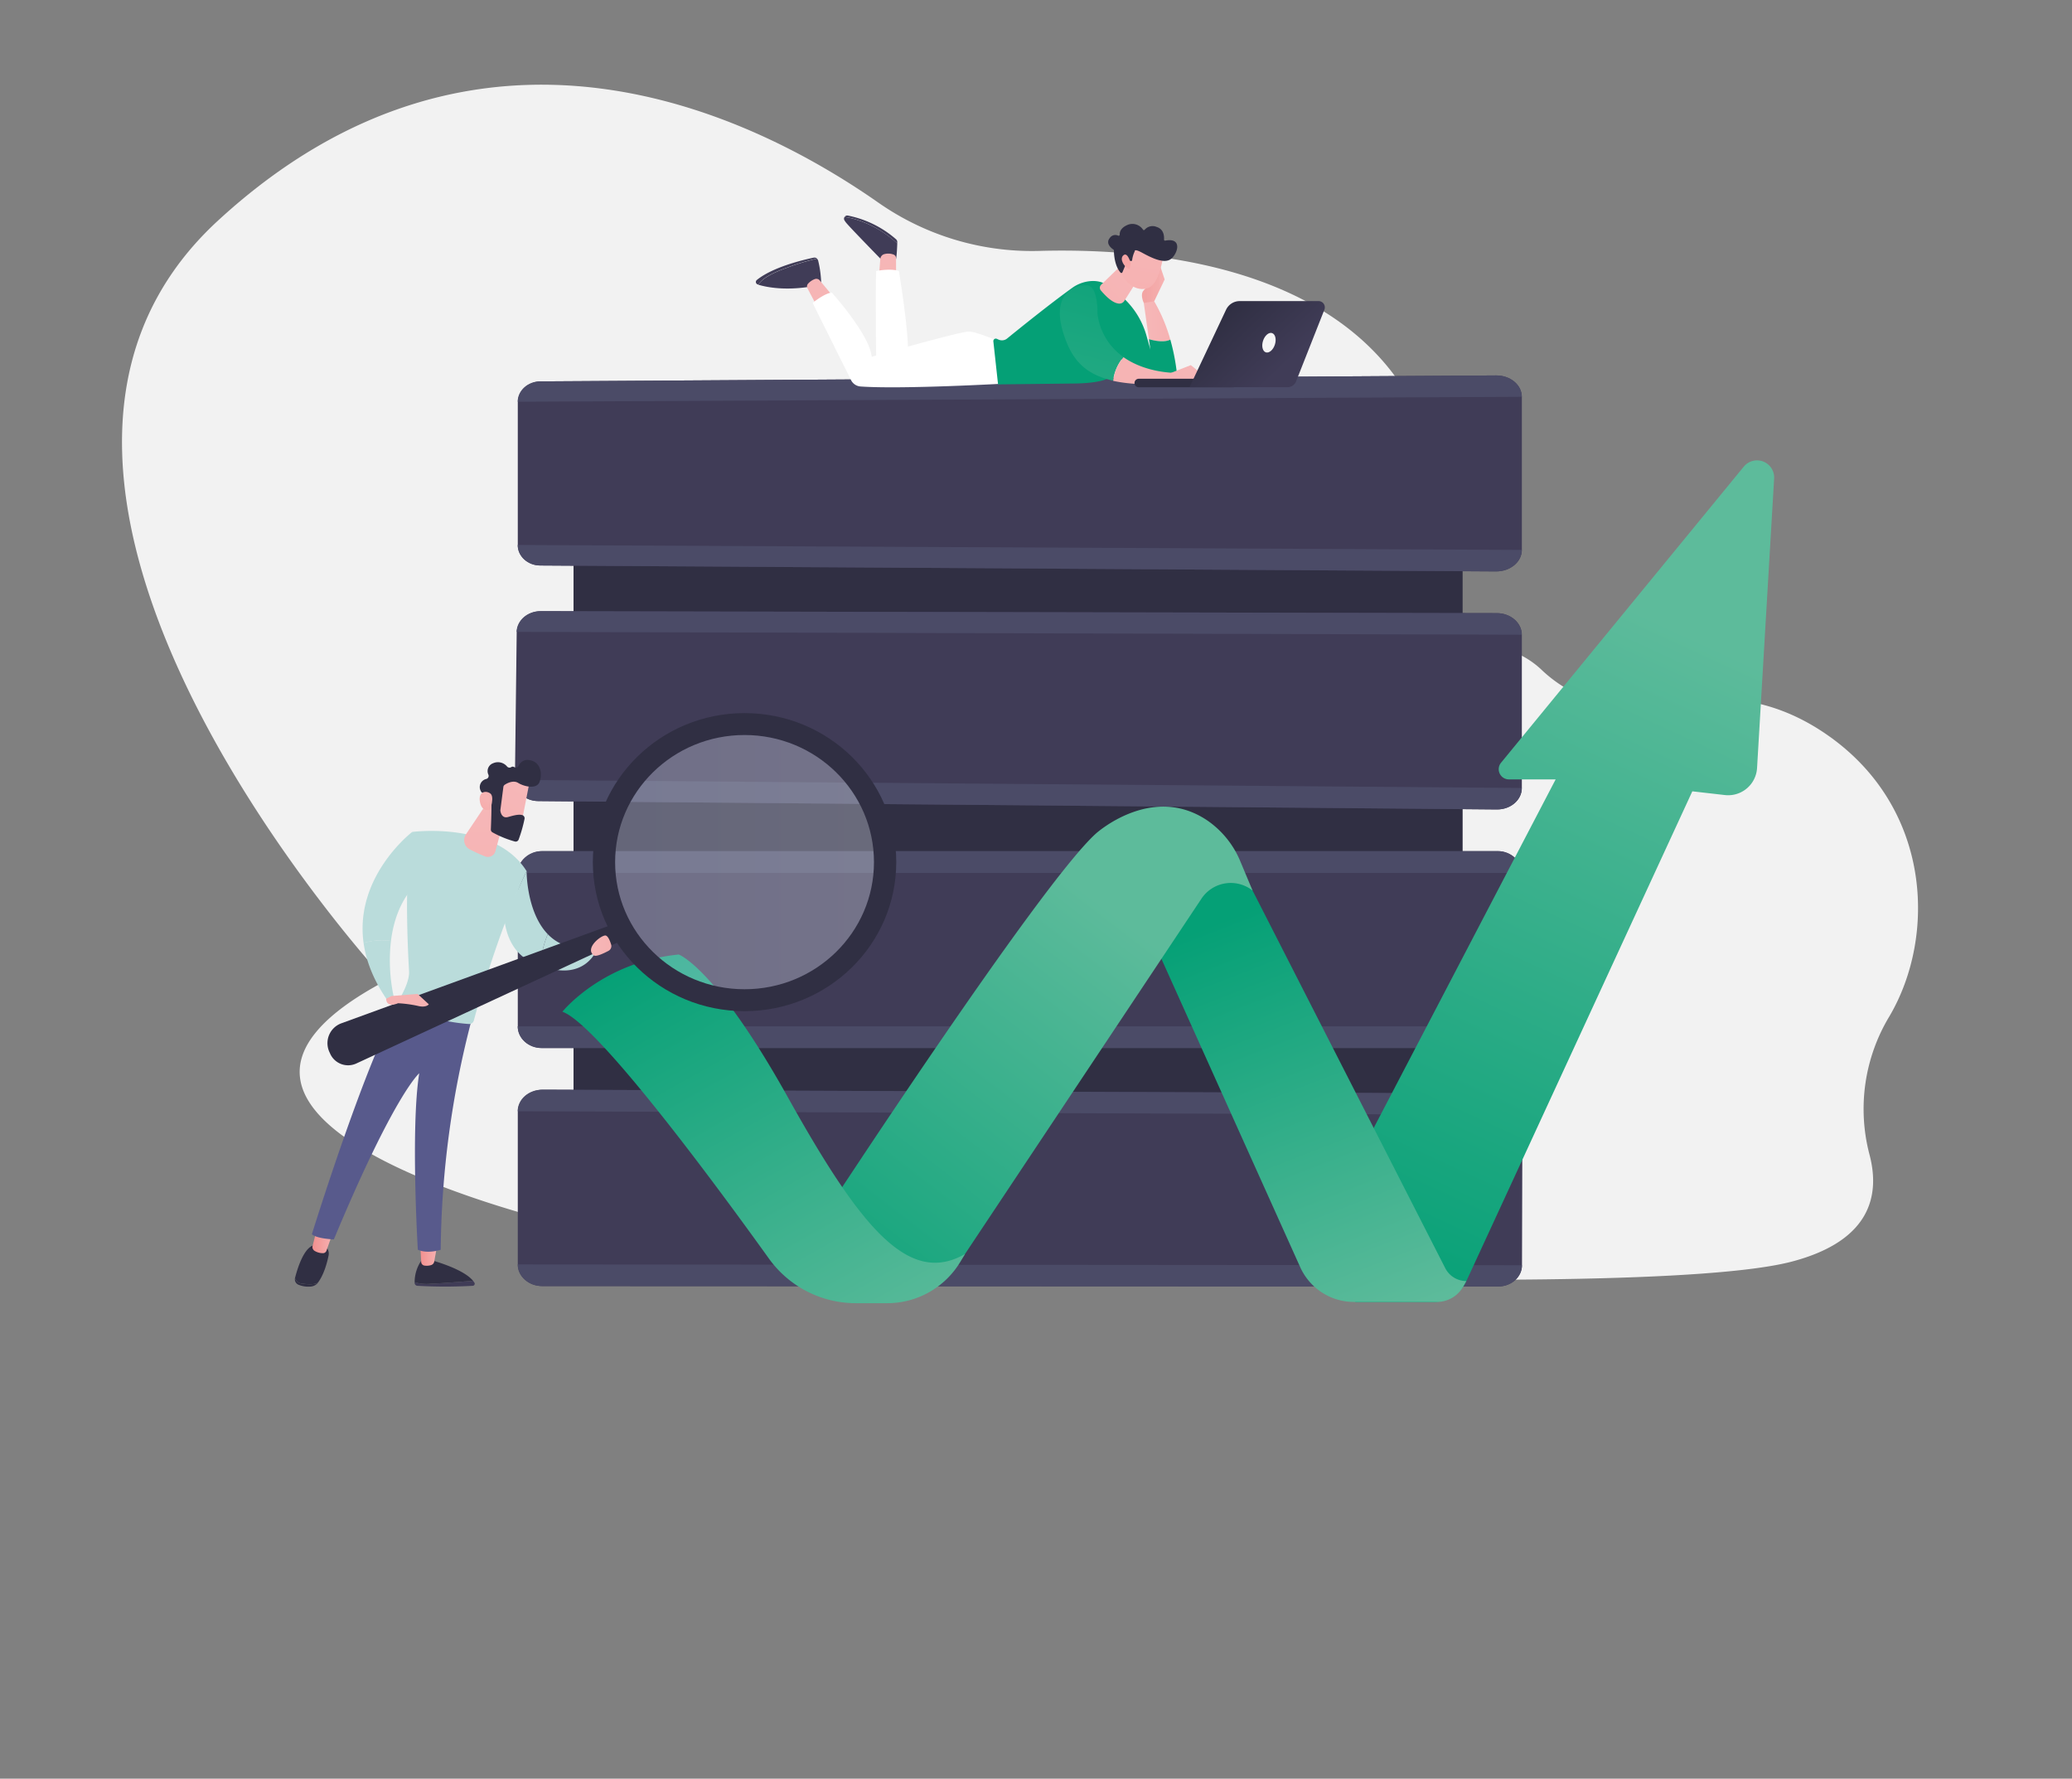 <svg id="Laag_1" data-name="Laag 1" xmlns="http://www.w3.org/2000/svg" xmlns:xlink="http://www.w3.org/1999/xlink" viewBox="0 0 700 600.76"><rect x="0" y="0" width="700" height="600.76" fill="#808080" stroke="none"/><defs><linearGradient id="Naamloos_verloop_14" x1="298.45" y1="81.1" x2="303.15" y2="113.2" gradientUnits="userSpaceOnUse"><stop offset="0" stop-color="#f6b7b8"/><stop offset="1" stop-color="#f6b2b2"/></linearGradient><linearGradient id="Naamloos_verloop_14-2" x1="274.81" y1="84.55" x2="279.5" y2="116.66" xlink:href="#Naamloos_verloop_14"/><linearGradient id="Naamloos_verloop_15" x1="385.78" y1="96.22" x2="393.47" y2="96.22" gradientUnits="userSpaceOnUse"><stop offset="0" stop-color="#f2908f" stop-opacity=".8"/><stop offset="1" stop-color="#f6b2b2"/></linearGradient><linearGradient id="Naamloos_verloop_14-3" x1="386.41" y1="108.52" x2="395.38" y2="108.52" xlink:href="#Naamloos_verloop_14"/><linearGradient id="Naamloos_verloop_14-4" x1="385.21" y1="89.7" x2="367.26" y2="107.65" xlink:href="#Naamloos_verloop_14"/><linearGradient id="Naamloos_verloop_14-5" x1="411.6" y1="120.47" x2="378.16" y2="148.25" xlink:href="#Naamloos_verloop_14"/><linearGradient id="Naamloos_verloop_14-6" x1="388.08" y1="73.61" x2="384.55" y2="97.44" xlink:href="#Naamloos_verloop_14"/><linearGradient id="linear-gradient" x1="382.75" y1="72.82" x2="379.22" y2="96.65" gradientUnits="userSpaceOnUse"><stop offset="0" stop-color="#f2908f"/><stop offset="1" stop-color="#f6b2b2"/></linearGradient><linearGradient id="Naamloos_verloop_7" x1="378.86" y1="73.35" x2="335.47" y2="241.73" gradientUnits="userSpaceOnUse"><stop offset="0" stop-color="#05a076"/><stop offset="1" stop-color="#5dbb9b"/></linearGradient><linearGradient id="Naamloos_verloop_14-7" x1="404.44" y1="111.86" x2="371.01" y2="139.64" xlink:href="#Naamloos_verloop_14"/><linearGradient id="Naamloos_verloop_13" x1="-9243.87" y1="105.6" x2="-9262.19" y2="124.96" gradientTransform="matrix(-1 0 0 1 -8829.79 0)" gradientUnits="userSpaceOnUse"><stop offset="0" stop-color="#302f43"/><stop offset="1" stop-color="#403c57"/></linearGradient><linearGradient id="Naamloos_verloop_7-2" x1="467.7" y1="438.66" x2="570.97" y2="214.46" xlink:href="#Naamloos_verloop_7"/><linearGradient id="Naamloos_verloop_7-3" x1="416.58" y1="309.5" x2="469.54" y2="445.44" xlink:href="#Naamloos_verloop_7"/><linearGradient id="Naamloos_verloop_7-4" x1="269.96" y1="455.43" x2="380.3" y2="311.55" xlink:href="#Naamloos_verloop_7"/><linearGradient id="Naamloos_verloop_7-5" x1="221.93" y1="318.58" x2="301.35" y2="459.77" xlink:href="#Naamloos_verloop_7"/><linearGradient id="linear-gradient-2" x1="1282.69" y1="424.04" x2="1288.41" y2="424.04" gradientTransform="translate(-1140.73)" xlink:href="#linear-gradient"/><linearGradient id="linear-gradient-3" x1="1246.32" y1="419.28" x2="1253.15" y2="419.28" gradientTransform="translate(-1140.73)" xlink:href="#linear-gradient"/><linearGradient id="Naamloos_verloop_14-8" x1="1304.63" y1="270.44" x2="1304.42" y2="306.23" gradientTransform="translate(-1140.73)" xlink:href="#Naamloos_verloop_14"/><linearGradient id="linear-gradient-4" x1="1346.2" y1="291.2" x2="1438.33" y2="291.2" gradientTransform="translate(-1140.73)" gradientUnits="userSpaceOnUse"><stop offset="0" stop-color="#dae1f3"/><stop offset="1" stop-color="#e9effa"/></linearGradient><linearGradient id="Naamloos_verloop_14-9" x1="945.98" y1="2134.05" x2="928.36" y2="2157.36" gradientTransform="rotate(-8.21 -12462.951 6566.738)" xlink:href="#Naamloos_verloop_14"/><linearGradient id="linear-gradient-5" x1="920.18" y1="2152.51" x2="934.31" y2="2138.01" gradientTransform="rotate(-8.21 -12462.951 6566.738)" xlink:href="#linear-gradient"/><linearGradient id="linear-gradient-6" x1="1129.77" y1="505.52" x2="1148.6" y2="484.34" gradientTransform="translate(-1140.73)" xlink:href="#linear-gradient"/><linearGradient id="Naamloos_verloop_14-10" x1="1340.39" y1="319.41" x2="1347.26" y2="319.41" gradientTransform="translate(-1140.73)" xlink:href="#Naamloos_verloop_14"/><style>.cls-2{fill:#302f43}.cls-3{fill:#403c57}.cls-4{fill:#4b4b67}.cls-7{fill:#fff}.cls-26{fill:#badcdb}</style></defs><path d="M520.55 226c11.83 11.42 28.81 15.53 44.84 11.83 15.19-3.51 33.23-2.49 51.64 10.2 35.64 24.55 37.24 68.26 21.25 95.3a60.53 60.53 0 00-6.74 46.47c3.68 13.76.62 29.19-26 36.27-53.7 14.3-348.51.19-386.17-6.2s-178.17-41.6-89-88.64c0 0-154.5-166.77-56.72-256.72 88.51-81.42 180.8-35.64 223.06-6.09a90.58 90.58 0 0054.36 16.33C400.5 83.38 492 93.9 488.28 190.78a28.57 28.57 0 0020.15 28.42 30 30 0 0112.12 6.8z" fill="#f2f2f2"/><path class="cls-2" d="M193.76 159.51h300.37v252.13H193.76z"/><path class="cls-3" d="M505.45 126.81l-322.62 2c-4.37 0-7.9 3.23-7.9 7.16v48.14c0 3.78 3.39 6.87 7.61 6.89l322.92 2c4.79 0 8.68-3.22 8.68-7.26v-51.67c0-4.07-3.9-7.29-8.69-7.26z"/><path class="cls-4" d="M505.44 126.81l-322.93 2c-4.21 0-7.62 3.11-7.62 6.88l339.23-1.66c0-4.03-3.89-7.25-8.68-7.22zM182.51 191l322.93 2c4.79 0 8.68-3.22 8.68-7.26l-339.23-1.67c0 3.85 3.41 6.93 7.62 6.93z"/><path class="cls-3" d="M505.71 207.1l-322.88-.67c-4.52 0-8.22 3.26-8.27 7.3l-.6 49.7c-.05 3.91 3.44 7.1 7.8 7.14l323.93 2.83c4.66.05 8.45-3.2 8.45-7.25v-51.74c0-4.03-3.78-7.3-8.43-7.31z"/><path class="cls-4" d="M505.69 207.1l-323.17-.67c-4.35 0-7.91 3.14-8 7l339.56.95c.04-4-3.74-7.27-8.39-7.28zm-323.93 63.47l323.91 2.83c4.67.05 8.45-3.2 8.45-7.25L174 263.43c-.09 3.91 3.4 7.1 7.76 7.14z"/><path class="cls-3" d="M506 287.48H183.34c-4.67 0-8.41 3.52-8.41 7.72v51.45c0 4 3.6 7.32 8.1 7.32H506c4.49 0 8.16-3.28 8.16-7.32v-51.74c-.02-4.03-3.69-7.43-8.16-7.43z"/><path class="cls-4" d="M506 287.48H183c-4.5 0-8.14 3.53-8.14 7.36h339.26c0-3.84-3.65-7.36-8.12-7.36zM183 354h323c4.49 0 8.14-3.24 8.14-7.35H174.89c0 4.08 3.64 7.35 8.11 7.35z"/><path class="cls-3" d="M506.32 369.33l-322.8-1.27c-4.76 0-8.59 3.37-8.59 7.57v51.45c0 4 3.69 7.31 8.26 7.31l323 .13c4.42 0 8-3.21 8-7.17l.14-50.81c-.02-3.97-3.59-7.2-8.01-7.21z"/><path class="cls-4" d="M506.32 369.33l-323.14-1.27c-4.58 0-8.29 3.24-8.29 7.28l339.41 1.2c.01-3.97-3.56-7.2-7.98-7.21zm-323.15 65.06l323 .13c4.42 0 8-3.21 8-7.17l-339.27-.27c-.01 4.04 3.7 7.31 8.27 7.31z"/><path class="cls-3" d="M303.13 82.26v-.45a1.23 1.23 0 00-.42-1 34.92 34.92 0 00-16.28-8 1.07 1.07 0 00-1.09.46 23.29 23.29 0 013 .61 36 36 0 0114.79 8.38z"/><path class="cls-3" d="M288.32 73.89a23.29 23.29 0 00-3-.61 1.07 1.07 0 000 1.19 7.93 7.93 0 00.52.74C287.19 76.89 298.06 88 298.06 88s3.44.43 4.5-.19c.34-.19.51-3.77.57-5.58a36 36 0 00-14.81-8.34z"/><path d="M302.72 93.84V87.2a1.3 1.3 0 00-.89-1.24 5.12 5.12 0 00-3.24-.08 1.86 1.86 0 00-1.19 1.61l-.5 6.2z" fill="url(#Naamloos_verloop_14)"/><path class="cls-3" d="M276.4 88a1.37 1.37 0 00-.43-.64 80.79 80.79 0 00-10.24 3.14c-6.9 2.43-8.91 4.56-9.49 5.69 2.95.87 9.66 2.19 19.29.31l1.9-.89A36.38 36.38 0 00276.4 88z"/><path class="cls-3" d="M265.73 90.46A80.79 80.79 0 01276 87.32a1.33 1.33 0 00-1.14-.29c-3.42.71-13.77 3.15-19.17 7.53a.86.86 0 00.28 1.5l.3.09c.55-1.15 2.56-3.26 9.46-5.69z"/><path d="M281 99.58l-4.05-4.86a1.5 1.5 0 00-1.62-.47 5.64 5.64 0 00-2.33 1.56 1.38 1.38 0 00-.21 1.56l3 5.71z" fill="url(#Naamloos_verloop_14-2)"/><path class="cls-7" d="M296 91.53s4.94-1 7.68 0c0 0 3.62 21.69 3 28.67L296 122.37s-.29-24.45 0-30.84z"/><path class="cls-7" d="M339.85 129.54s-34.92 2-49.1 1a3.89 3.89 0 01-3.24-2.16c-3-6.08-12.15-24.33-12.95-26.07 0 0 3.7-3.09 6.43-3.52 0 0 12.94 14.39 13.48 21.73 0 0 29.95-8.61 32.91-8.53s12 4.13 12 4.13z"/><path d="M386.41 102.32s-1.28-2.67-.17-4.07 5.12-5.76 5.12-5.76l.46-3 1.65 4.9-3.54 7.39s-2.07 2.22-3.52.54z" fill="url(#Naamloos_verloop_15)"/><path d="M395.38 114.71a55.41 55.41 0 00-5.45-12.94l-3.52.55 1.74 12.23c1.33.45 4.96 1.32 7.23.16z" fill="url(#Naamloos_verloop_14-3)"/><path d="M397.66 126.62a71.87 71.87 0 00-2.28-11.91c-2.27 1.16-5.9.24-7.23-.16l.5 3.51-1.34-4.73a27.43 27.43 0 00-9.85-14.42l-3.32-2.51c-3.26-2.47-8.48-1.62-11.8.76-7.39 5.28-18.36 14.13-22.1 17.18a2.77 2.77 0 01-2.86.38l-.62-.28a.84.84 0 00-1.17.86l1.59 14.53 25.38-.29c3 0 11.85-.31 13.26-3l2.34-5.76a46.11 46.11 0 0016.34 8.82 2.64 2.64 0 003.16-2.98z" fill="#05a076"/><path d="M379.84 88.6L372 96.18a1.4 1.4 0 00-.11 1.89c2.41 2.86 4.48 4.37 6.19 4.48a2 2 0 001.81-1l4.15-6.54z" fill="url(#Naamloos_verloop_14-4)"/><path fill="url(#Naamloos_verloop_14-5)" d="M395.59 125.95l6.71-2.62 7.8 6.21-13.97.05-.54-3.64z"/><path d="M392.92 86.85s-1.06 7.48-3.94 9.79-8.48.57-10.37-5.08l3.77-9.65z" fill="url(#Naamloos_verloop_14-6)"/><path class="cls-2" d="M382 88.16a.37.37 0 00.48-.3 9.44 9.44 0 01.89-3s-.28-1 2.48.5 6.9 3.66 9.33 2.37 4.79-7.64-1.49-6.46a.36.36 0 01-.44-.39c.07-1 0-3.45-2.47-4.22a3.49 3.49 0 00-4.05.93.37.37 0 01-.57 0 4.27 4.27 0 00-5.32-1.59c-2.25 1-2.6 2.38-2.56 3.24a.37.37 0 01-.53.35 2.23 2.23 0 00-2.86.85c-1.47 1.84.63 3.44 1.26 3.86a.34.34 0 01.17.3c0 1 .16 5.13 2.25 7.49a.38.38 0 00.62-.11l1.61-3.84a.37.37 0 01.46-.21z"/><path d="M382 88.94s-1-4-2.48-2.71.39 4.16 2.1 4.71z" fill="url(#linear-gradient)"/><path d="M370.75 105.83s.3-9.26-3.5-9.45c-4.73-.23-12.33 3.2-7.81 16.78 2.5 7.5 6.27 13.07 16.61 15.43a15.37 15.37 0 013.5-8 20.91 20.91 0 01-8.8-14.76z" fill="url(#Naamloos_verloop_7)"/><path d="M397.49 129.54v-3.59s-10.08.22-17.92-5.31a15.37 15.37 0 00-3.5 8c5.21 1.14 12.13 1.52 21.42.9z" fill="url(#Naamloos_verloop_14-7)"/><path class="cls-2" d="M384.57 130.8h32.12a1.44 1.44 0 000-2.87h-32.05a1.44 1.44 0 00-.07 2.87z"/><path d="M445.5 101.7h-26.69a5.07 5.07 0 00-4.6 2.92l-12.34 26.16H435a3.1 3.1 0 002.88-2l9.56-24.21a2.12 2.12 0 00-1.94-2.87z" fill="url(#Naamloos_verloop_13)"/><path d="M426.7 115.11c-.58 1.8-.15 3.55.95 3.9s2.47-.81 3.05-2.61.15-3.54-.95-3.9-2.47.82-3.05 2.61z" fill="#f5f5f5"/><path d="M448.56 410.73l77-147.48h-15.79a3.44 3.44 0 01-2.66-5.63l82-100a5.79 5.79 0 0110.26 4l-5.77 97.79a9.78 9.78 0 01-10.87 9.13l-11-1.26-76.34 165.43a12.16 12.16 0 01-11 7.06h-26.51z" fill="url(#Naamloos_verloop_7-2)"/><path d="M384.91 307.29L439.26 428a19.93 19.93 0 0018.17 11.75h28a10.25 10.25 0 008.95-5.27l1-1.79a8 8 0 01-7.13-4.37l-72.4-141.86z" fill="url(#Naamloos_verloop_7-3)"/><path d="M423.16 300.79a11.88 11.88 0 00-17.26 2.74L326 423.58A34.51 34.51 0 01297.26 439H286l-9.15-26.36s74.29-113.91 93.44-131.14c0 0 19.06-17.18 37.86-4.19a31.31 31.31 0 0111 13.91z" fill="url(#Naamloos_verloop_7-4)"/><path d="M190 341.72s13.38-16.72 39.3-19.32c0 0 12.31 4.2 36.83 48.14s40.81 64 59.91 53l-1.58 2.63a28.82 28.82 0 01-24.68 14h-10.61a36.15 36.15 0 01-29.35-15c-19.09-26.59-58.14-79.33-69.82-83.45z" fill="url(#Naamloos_verloop_7-5)"/><path class="cls-3" d="M159.81 432.6c-3.48.3-9.51.79-14.27 1a13.82 13.82 0 01-5.46-.54v.31a1 1 0 00.93.93 165.8 165.8 0 0018.7 0 .7.7 0 00.57-1.05 6.87 6.87 0 00-.47-.65z"/><path class="cls-2" d="M145.54 433.6c4.76-.21 10.79-.7 14.27-1-3.42-4.2-14.27-7-14.27-7h-3.07a12.81 12.81 0 00-2.39 7.49 13.82 13.82 0 005.46.51z"/><path d="M142 420.57l.29 5.68a1.3 1.3 0 001.11 1.22 5.13 5.13 0 002.3-.19 1.53 1.53 0 001-1.18l1-5.53z" fill="url(#linear-gradient-2)"/><path class="cls-2" d="M102.12 433.56a2.75 2.75 0 01-2.47-1.84A2 2 0 00101 434a8.51 8.51 0 003.66.57 3.61 3.61 0 002.74-1.26c-1.16.53-2.76.6-5.28.25z"/><path class="cls-2" d="M109.24 420.53h-2.53c-3.85-.08-6.27 8.05-7.06 11.19a2.75 2.75 0 002.47 1.84c2.52.35 4.12.28 5.25-.28 2.08-2.74 3.12-6.75 3.61-9.09a3.19 3.19 0 00-1.74-3.66z"/><path d="M107 415.26l-1.4 5.59a1.51 1.51 0 00.79 1.71 5.33 5.33 0 002.91.71 1.29 1.29 0 001-.85l2.06-5.87z" fill="url(#linear-gradient-3)"/><path d="M105.36 416.88c1.75 1.55 7.43 1.75 7.43 1.75 20.47-49.13 28.84-56.11 28.84-56.11-2.95 18.55-.47 59.6-.47 59.6 3.37 1.49 7.73 0 7.73 0a316.43 316.43 0 0110.45-77.71c-13.83-.31-21.19-5-23.59-6.94-11.54 18.59-30.39 79.41-30.39 79.41z" fill="#585a8c"/><path class="cls-26" d="M139.26 281c-2.62 13.06-1.68 36.44-1.06 47.1.17 3-1.92 7.15-3.61 10a.88.88 0 00.35 1.25 61.64 61.64 0 0023.54 6.53 1.59 1.59 0 001.6-1.19c8.25-30.79 17.82-50.46 17.82-50.46C167.33 277.3 139.26 281 139.26 281zm-16.43 37.46c.85 6.08 3.33 12.72 8.3 19.77l1.89-1.54a58.4 58.4 0 01-.94-18.9 22.55 22.55 0 00-9.25.67z"/><path class="cls-26" d="M142.18 297.09L139.26 281s-19.54 14.94-16.43 37.49a22.55 22.55 0 019.25-.67c.92-7.27 3.56-15.12 10.1-20.73zm35.72-2.9l-7.54 16.24c1.22 9.81 6.49 14.05 12.17 15.68a34.35 34.35 0 012.53-10.58c-7.26-7.53-7.16-21.34-7.16-21.34z"/><path class="cls-26" d="M185.06 315.53a34.35 34.35 0 00-2.53 10.58c15.16 5.88 19.17-5.53 19.17-5.53l-2.8-.49c-6.33.67-10.75-1.37-13.84-4.56z"/><path d="M171 274.13l-3.64 13.39a2.6 2.6 0 01-3.48 1.73 52.75 52.75 0 01-5.25-2.4 3.51 3.51 0 01-1.24-5l7.57-11.29z" fill="url(#Naamloos_verloop_14-8)"/><path class="cls-2" d="M208.64 311.63l-93.31 34a7.14 7.14 0 00-4.06 9.67l.28.62a6.64 6.64 0 008.84 3.28L211 317.25z"/><ellipse cx="251.53" cy="291.2" rx="46.06" ry="45.23" opacity=".31" fill="url(#linear-gradient-4)"/><path class="cls-2" d="M251.53 240.86c-28.3 0-51.25 22.54-51.25 50.34s22.95 50.33 51.25 50.33 51.26-22.53 51.26-50.33-22.95-50.34-51.26-50.34zm0 93.27c-24.15 0-43.72-19.22-43.72-42.93s19.57-42.94 43.72-42.94 43.73 19.22 43.73 42.94-19.57 42.93-43.73 42.93z"/><path d="M178.92 264c0 .23-3 15.28-3 15.28l-8.55-1.94.79-14.69s10.21-2.54 10.76 1.35z" fill="url(#Naamloos_verloop_14-9)"/><path class="cls-2" d="M170.05 265.88l-1 7.7a1.5 1.5 0 000 .3c.09.6.54 2.66 2.61 2.07 1.89-.53 3.61-1 4.81-.63a1.1 1.1 0 01.74 1.26 46.55 46.55 0 01-2 7 1.07 1.07 0 01-1.31.64 34.79 34.79 0 01-7.54-3.09 1.08 1.08 0 01-.53-1c.08-1.95.31-7.86.12-9.52s-2.09-2.48-2.92-2.82a1 1 0 01-.59-.59 2.8 2.8 0 011.89-4.1 1.09 1.09 0 00.69-1.41 2.82 2.82 0 011.58-3.9 4 4 0 014.74 1.15 1.09 1.09 0 001.38.16.88.88 0 011 0 1.07 1.07 0 001.52-.45 3.22 3.22 0 013.76-1.88c3.83.66 4.27 4.9 3.26 7.39s-5.13 1.54-7.19.29c-1.57-1-3.61 0-4.5.58a1.06 1.06 0 00-.52.85z"/><path d="M165.6 273.46s1.58-4.41 0-5.49-4-.52-3.49 2.68c.62 3.97 3.49 2.81 3.49 2.81z" fill="url(#linear-gradient-5)"/><path d="M132.24 336.42l8.82-.72 3.82 3.52s-.9 1.25-3.73.53a41.1 41.1 0 00-6.69-.89s-3.9 1.76-4-1.53z" fill="url(#linear-gradient-6)"/><path d="M200.57 322.67c.77.6 3.38-.65 5-1.51a1.83 1.83 0 00.89-2.17c-.39-1.22-1-2.78-1.82-3-1.33-.31-7.21 4.22-4.07 6.68z" fill="url(#Naamloos_verloop_14-10)"/></svg>